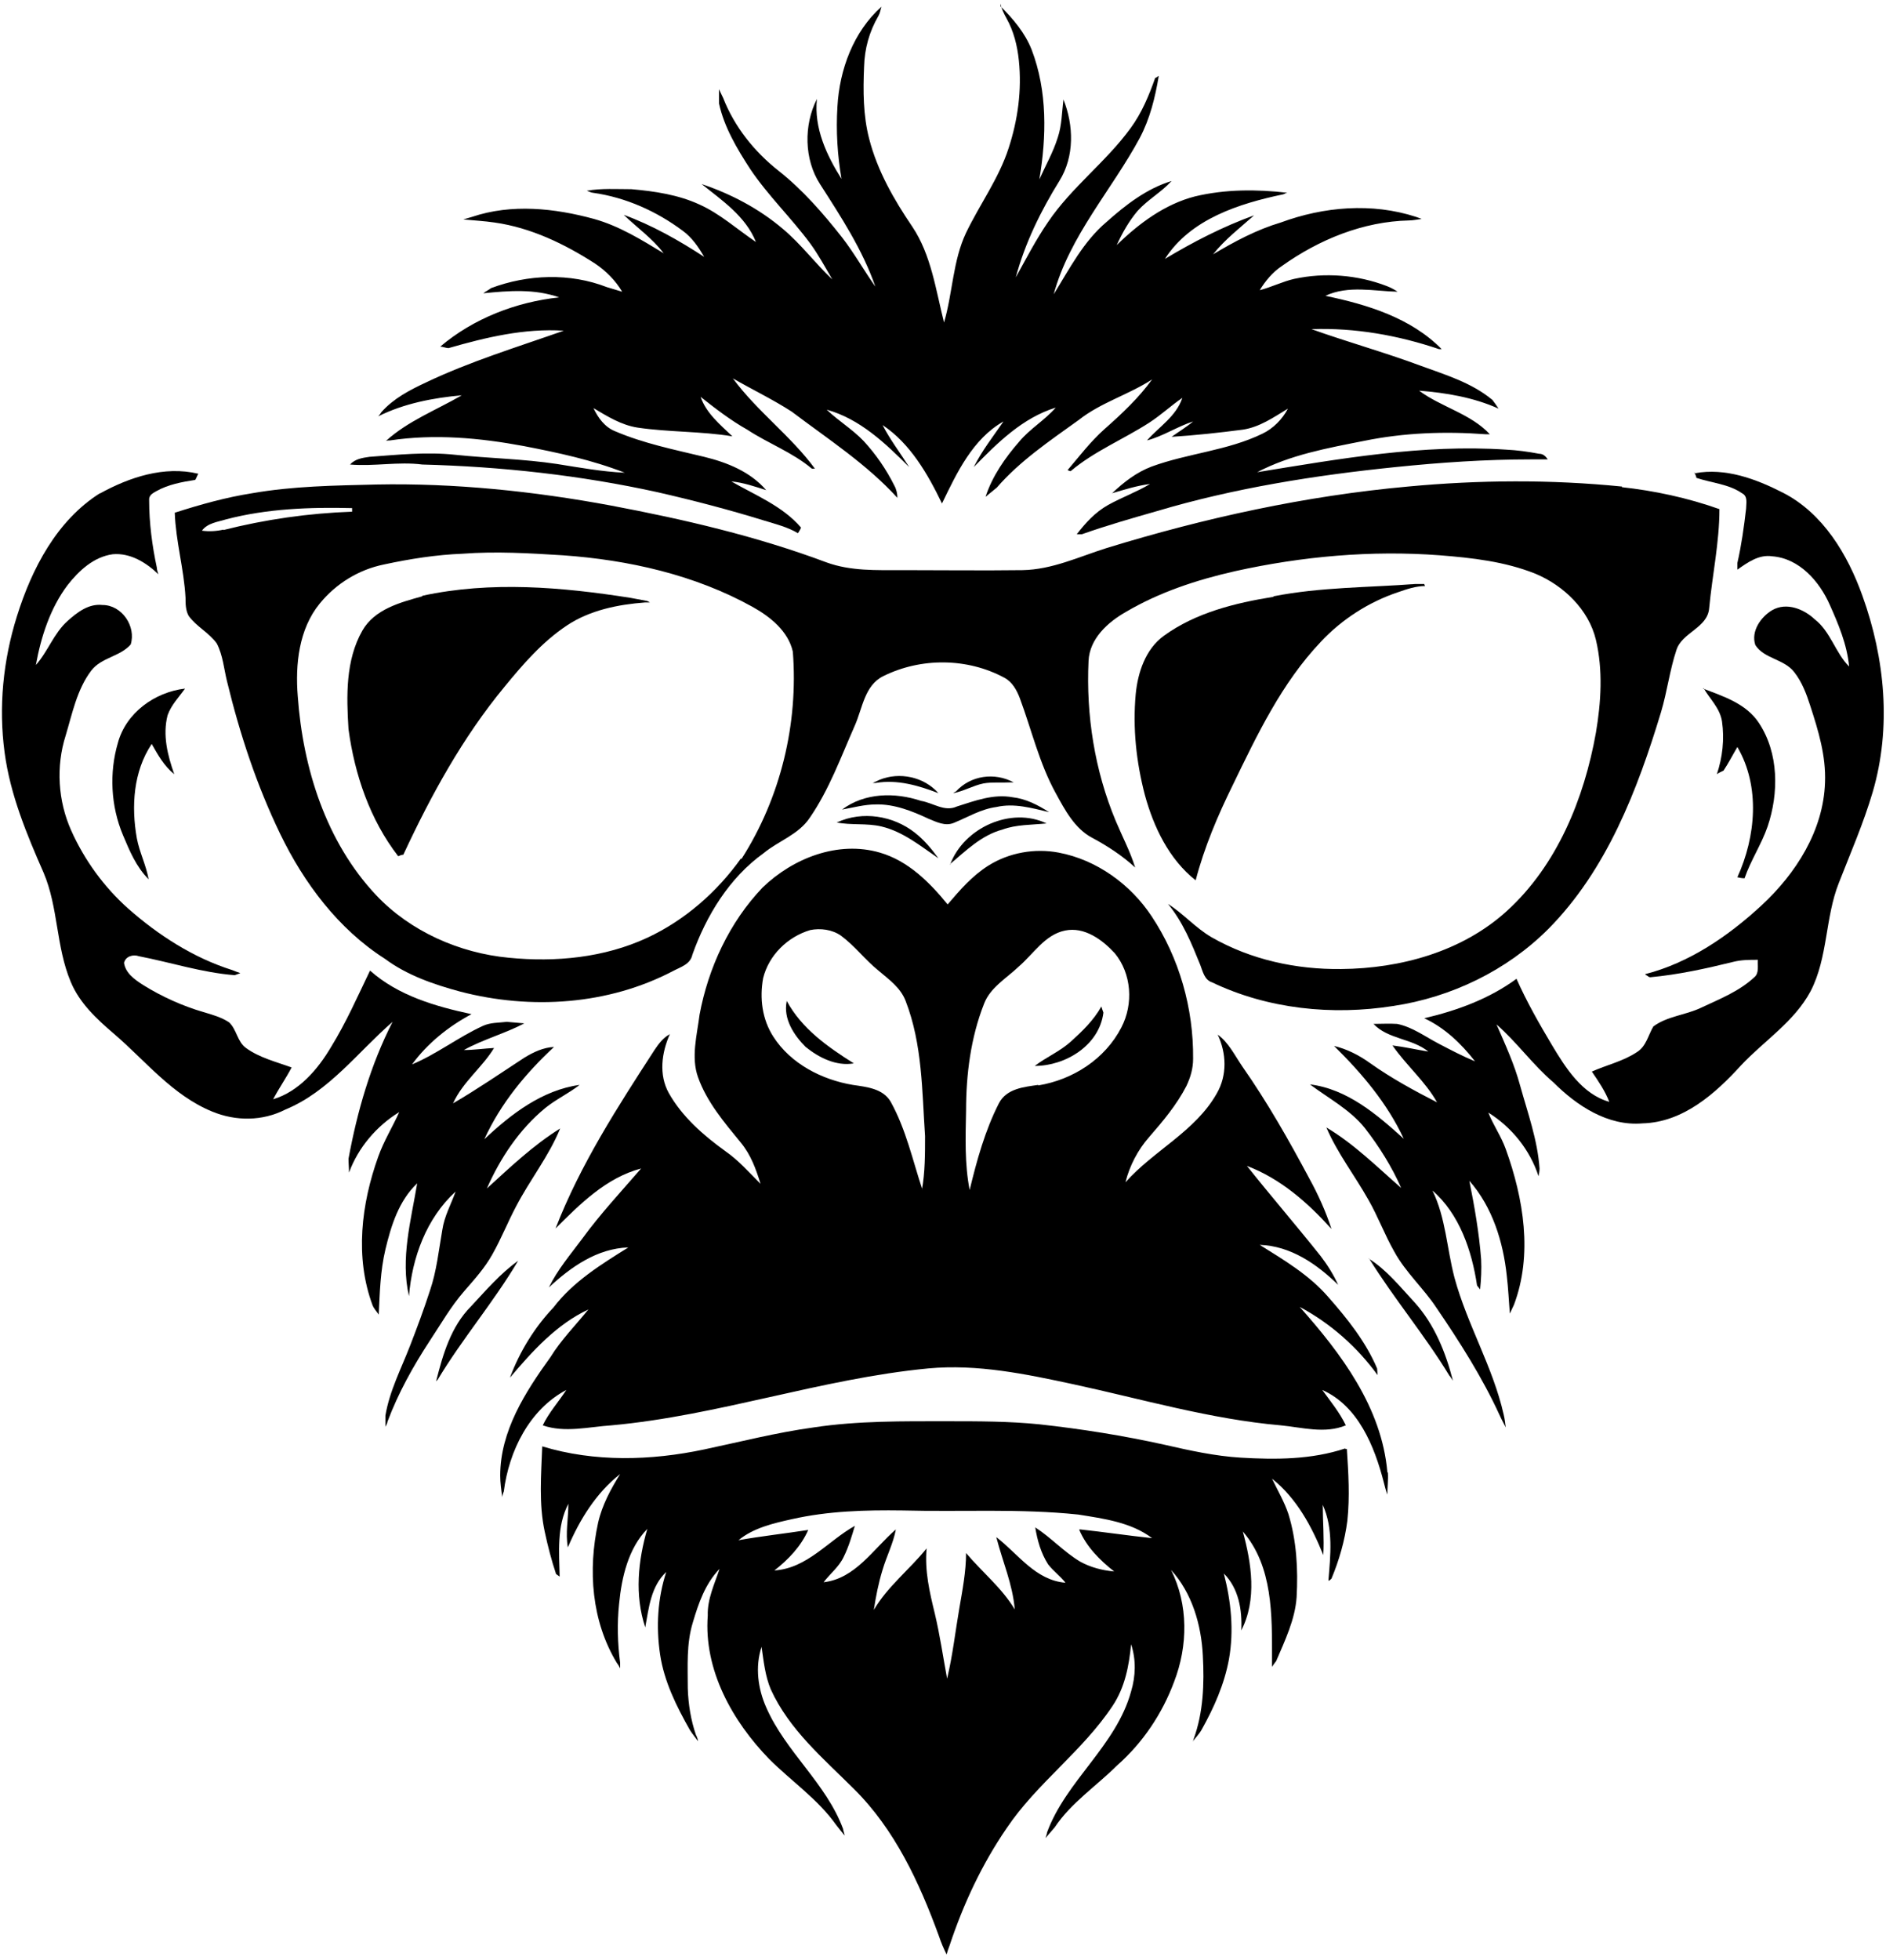 <?xml version="1.0" encoding="UTF-8"?>
<svg id="Layer_2" xmlns="http://www.w3.org/2000/svg" viewBox="0 0 36.8 38.23">
  <defs>
    
      .cls-1 {
        stroke: #231f20;
      }

      .cls-1, .cls-2, .cls-3 {
        stroke-width: .08px;
      }

      .cls-4 {
        fill: #00b9f9;
      }

      .cls-2, .cls-3 {
        stroke: #fff;
      }

      .cls-3 {
        fill: #444;
      }
    
  </defs>
  <path class="cls-1" d="M29.97,9.89c.15-.06.32-.04.49-.04.63,0,1.27.03,1.9.15.21.04.41.08.59.18.02.03.04.1.06.13-.37,0-.71-.13-1.06-.19-.65-.14-1.32-.16-1.97-.24h-.01Z" />
  <path class="cls-1" d="M4.96,10.75c.4-.08.82-.17,1.24-.11-.46.19-.96.29-1.43.5-.23.08-.53.25-.73.02.24-.25.6-.31.92-.4h0Z" />
  <path class="cls-1" d="M30.81,10.67c.41-.04.83,0,1.23.08.31.06.64.14.9.34-.05.06-.1.11-.16.17-.24.03-.46-.1-.67-.18-.43-.15-.87-.27-1.29-.41h-.01Z" />
  <path class="cls-4" d="M24.85,11.63c.92-.18,1.85-.17,2.77-.24h.17s.01.04.02.04c-.18,0-.36.06-.53.12-.57.19-1.1.53-1.51.97-.76.8-1.24,1.81-1.72,2.8-.29.59-.55,1.2-.72,1.85-.52-.41-.82-1.04-.99-1.66-.17-.65-.24-1.31-.18-1.97.04-.42.19-.88.55-1.14.62-.45,1.39-.64,2.14-.76h0Z" />
  <path class="cls-4" d="M8.24,11.62c1.34-.29,2.72-.17,4.06.04.1.02.21.04.32.06.01,0,.04.02.06.03h-.09c-.53.04-1.08.15-1.53.45-.48.32-.86.76-1.22,1.2-.81.98-1.43,2.11-1.97,3.27-.03,0-.08.02-.1.03-.55-.71-.85-1.59-.97-2.48-.04-.64-.06-1.34.27-1.92.24-.42.74-.55,1.17-.67h0Z" />
  <path class="cls-2" d="M2.3,14.49c.16-.59.72-.99,1.31-1.06-.12.17-.27.32-.34.52-.1.39,0,.78.13,1.15-.2-.16-.32-.38-.44-.59-.36.54-.4,1.22-.29,1.84.05.27.18.52.23.8-.24-.24-.37-.55-.5-.86-.24-.57-.27-1.22-.1-1.8Z" />
  <path class="cls-2" d="M33.23,13.43c.39.15.84.29,1.09.67.39.59.39,1.37.17,2.02-.12.35-.33.66-.45,1.01-.05,0-.1-.01-.14-.02.36-.79.45-1.77,0-2.54-.09.15-.17.31-.27.46-.04.02-.09.04-.13.07.11-.33.15-.68.1-1.03-.04-.26-.24-.44-.36-.65h0Z" />
  <path class="cls-2" d="M17.16,15.21c.39-.16.87-.06,1.15.26-.39-.15-.8-.27-1.22-.2h-.06s.09-.04.13-.06Z" />
  <path class="cls-2" d="M18.65,15.44c.29-.32.76-.38,1.13-.18h-.08c-.17.01-.34-.01-.51.02-.2.04-.38.15-.59.19l.04-.03h.01Z" />
  <path class="cls-2" d="M16.43,15.79c.44-.33,1.03-.34,1.54-.17.24.04.46.22.7.11.35-.11.71-.25,1.09-.18.26.03.49.15.71.29-.34-.08-.68-.18-1.03-.1-.3.04-.56.2-.83.31-.17.07-.34-.02-.49-.08-.32-.15-.67-.29-1.03-.28-.22,0-.44.06-.66.1Z" />
  <path class="cls-2" d="M16.33,16.04c.5-.23,1.1-.13,1.52.2.18.14.33.32.46.5-.35-.24-.69-.52-1.11-.62-.29-.07-.59-.02-.88-.08h.01Z" />
  <path class="cls-2" d="M18.54,16.86c.27-.72,1.19-1.13,1.88-.8-.29.03-.59.02-.86.12-.41.11-.71.41-1.03.68h.01Z" />
  <path class="cls-3" d="M27.07,28.71c-.11-1.26-.9-2.31-1.71-3.22.6.32,1.12.78,1.52,1.33,0-.03-.01-.1-.01-.13-.22-.52-.58-.97-.95-1.39-.37-.43-.86-.72-1.34-1.02.6.02,1.11.37,1.53.78-.09-.2-.21-.39-.34-.56-.47-.59-.97-1.17-1.44-1.76.66.25,1.19.72,1.65,1.23-.11-.34-.26-.67-.43-.98-.4-.75-.82-1.49-1.31-2.19-.15-.22-.27-.47-.48-.62.17.36.19.79-.02,1.15-.42.74-1.23,1.11-1.78,1.73.08-.32.24-.63.46-.88.27-.31.54-.63.73-1,.08-.17.13-.34.13-.53.01-.98-.27-1.97-.81-2.78-.41-.62-1.07-1.1-1.81-1.24-.47-.09-.97,0-1.37.25-.32.2-.56.48-.8.76-.35-.43-.77-.85-1.32-1.01-.82-.24-1.7.11-2.29.68-.65.68-1.06,1.57-1.23,2.48-.05.4-.17.83-.03,1.22.17.48.51.88.83,1.27.2.24.3.52.39.81-.22-.22-.43-.46-.69-.64-.43-.31-.84-.67-1.1-1.13-.2-.36-.14-.79.02-1.15-.13.07-.22.19-.3.31-.72,1.11-1.45,2.24-1.93,3.48.48-.48.99-.99,1.67-1.17-.39.45-.8.89-1.15,1.37-.23.31-.48.6-.65.95.43-.4.94-.76,1.55-.78-.53.33-1.08.67-1.46,1.17-.37.39-.66.86-.85,1.37.44-.52.91-1.04,1.53-1.33-.25.31-.53.59-.74.93-.49.68-.98,1.44-.98,2.31,0,.14.02.28.04.42,0-.02.02-.09.03-.11.1-.79.5-1.6,1.22-1.98-.15.23-.34.44-.46.69.43.15.89.03,1.34,0,2.09-.19,4.09-.91,6.18-1.11.96-.09,1.91.11,2.84.31,1.34.29,2.67.68,4.04.8.42.04.86.17,1.27,0-.12-.25-.3-.47-.46-.69.7.31,1.02,1.1,1.2,1.8.02.08.04.16.07.24,0-.14.02-.29.01-.43h-.01ZM18,23.21c-.19-.57-.32-1.18-.62-1.72-.15-.26-.47-.29-.74-.33-.6-.1-1.21-.41-1.55-.94-.22-.34-.27-.75-.2-1.14.11-.45.48-.81.92-.94.2-.04.43-.01.6.11.27.2.47.47.73.68.2.17.43.33.53.59.33.85.32,1.76.38,2.64,0,.35,0,.7-.06,1.04h.01ZM20.26,21.16c-.28.04-.62.07-.77.36-.27.53-.43,1.11-.57,1.69-.1-.51-.08-1.03-.07-1.55,0-.7.09-1.42.35-2.08.12-.32.44-.5.68-.73.29-.25.51-.62.9-.7.38-.08.73.18.97.44.33.4.37.99.13,1.45-.32.62-.95,1.02-1.62,1.13h0Z" />
  <path class="cls-2" d="M15.35,19.52c.29.54.8.9,1.31,1.22-.34.06-.68-.11-.94-.32-.23-.23-.44-.55-.37-.89h0Z" />
  <path class="cls-2" d="M21.49,19.63s.03.1.04.12c-.08.64-.74,1.04-1.34,1.04.22-.17.49-.28.71-.48.22-.2.44-.41.59-.68Z" />
  <path class="cls-2" d="M9.19,25.48c.29-.31.57-.64.92-.89-.48.81-1.09,1.52-1.57,2.32l-.03.03c.13-.52.29-1.07.68-1.46Z" />
  <path class="cls-2" d="M26.71,24.55c.35.22.61.55.89.85.39.43.61.98.75,1.53-.02-.03-.05-.08-.07-.1-.48-.79-1.08-1.5-1.57-2.29h0Z" />
  <path class="cls-3" d="M26.25,28.25c-.66.22-1.36.22-2.04.18-.5-.03-1-.14-1.48-.25-.81-.18-1.63-.31-2.45-.4-.59-.06-1.19-.06-1.79-.06-.87,0-1.75-.01-2.61.12-.73.1-1.43.28-2.14.43-1.04.22-2.14.25-3.16-.06-.02.55-.07,1.12.05,1.67.06.28.13.55.22.82l.07.05c-.01-.47-.06-.98.17-1.42,0,.29-.06.57-.01.85.23-.54.55-1.06,1.02-1.43-.18.29-.35.6-.43.95-.2.92-.13,1.92.37,2.74.02.02.05.08.06.1v-.11c-.05-.38-.06-.77-.02-1.15.05-.52.18-1.08.55-1.46-.18.62-.25,1.29-.04,1.92.07-.38.11-.8.41-1.08-.17.52-.2,1.07-.12,1.61.08.53.32,1.01.58,1.47.05.08.11.15.16.22,0-.02-.02-.09-.04-.12-.1-.29-.15-.6-.16-.91,0-.43-.03-.87.1-1.29.11-.37.24-.75.52-1.04-.1.3-.24.59-.23.91-.08,1.06.48,2.06,1.2,2.8.43.43.95.78,1.31,1.29.05.06.1.13.16.2,0-.03-.03-.1-.03-.13-.33-.89-1.12-1.5-1.5-2.37-.16-.36-.22-.79-.09-1.18.04.28.07.57.18.83.36.79,1.03,1.35,1.62,1.94.8.79,1.28,1.83,1.66,2.87.04.12.09.24.15.36.01-.04.04-.13.06-.18.27-.81.63-1.58,1.11-2.28.59-.88,1.48-1.5,2.07-2.39.24-.36.32-.78.36-1.2.1.3.09.62,0,.92-.29,1.06-1.27,1.74-1.64,2.75,0,.02-.02.08-.03.11.06-.07.12-.14.18-.21.32-.48.82-.81,1.22-1.21.5-.44.88-1.01,1.11-1.63.27-.7.28-1.5-.06-2.18.41.45.59,1.07.62,1.67.03.55.01,1.11-.18,1.63,0,.02-.01.03-.02.05.06-.08.13-.15.18-.24.24-.43.44-.88.53-1.37.1-.56.04-1.13-.1-1.67.29.29.36.71.34,1.11.31-.6.2-1.31.03-1.93.59.68.57,1.64.57,2.49v.15s.06-.09.08-.11c.17-.4.37-.81.4-1.25.03-.54,0-1.1-.16-1.62-.08-.24-.21-.46-.32-.69.48.38.78.94,1,1.49.02-.32-.01-.66-.01-.98.21.47.15.99.11,1.48.02,0,.04-.02.06-.04.15-.36.26-.74.31-1.13.05-.47.02-.94-.01-1.4h-.03ZM21.06,29.84c.14.33.4.59.68.81-.23-.02-.46-.08-.66-.19-.32-.19-.57-.47-.88-.67.04.25.11.5.25.72.1.13.24.23.34.36-.59-.05-.92-.56-1.35-.89.12.47.32.92.36,1.41-.25-.42-.64-.73-.95-1.1,0,.36-.07.72-.13,1.07-.08.46-.13.92-.24,1.38-.08-.43-.14-.85-.24-1.27-.1-.41-.2-.83-.16-1.27-.33.41-.76.74-1.03,1.2.04-.26.09-.52.17-.78.08-.27.21-.52.26-.79-.44.38-.79.96-1.41,1.03.13-.17.3-.3.39-.49.1-.2.16-.41.22-.61-.52.29-.93.83-1.57.87.27-.21.52-.47.66-.79-.45.07-.91.12-1.36.2.29-.24.68-.33,1.04-.41.71-.16,1.43-.18,2.16-.17,1.15.03,2.29-.04,3.43.08.5.08,1.03.15,1.44.46-.47-.05-.94-.12-1.4-.17h-.02Z" />
  <path class="cls-3" d="M33.07,9.23c.6-.11,1.19.11,1.72.38.78.4,1.26,1.2,1.55,2.01.44,1.22.57,2.57.2,3.83-.18.61-.43,1.18-.66,1.77-.27.68-.21,1.45-.55,2.11-.32.6-.91.97-1.36,1.45-.5.55-1.13,1.11-1.92,1.13-.68.06-1.29-.35-1.74-.8-.4-.34-.71-.78-1.11-1.13.17.39.35.78.46,1.19.15.54.34,1.06.38,1.62,0,.04-.01.11-.02.15-.17-.52-.53-.96-.98-1.24.1.25.25.46.34.71.35.97.53,2.06.16,3.04-.03.06-.05.11-.08.17-.02-.25-.03-.49-.06-.74-.07-.66-.28-1.34-.73-1.85.1.5.19,1.01.23,1.53.01.2,0,.39-.02.59-.01-.02-.05-.06-.06-.08-.1-.67-.34-1.39-.87-1.85.26.53.28,1.13.43,1.7.25.92.75,1.74.96,2.67.02.08.03.17.04.25-.04-.08-.08-.15-.12-.24-.34-.74-.78-1.43-1.23-2.09-.25-.38-.6-.69-.82-1.09-.19-.33-.32-.69-.51-1.02-.27-.48-.6-.9-.82-1.41.54.32.99.77,1.46,1.18-.18-.41-.43-.81-.71-1.17-.29-.36-.71-.58-1.07-.85.73.09,1.31.59,1.83,1.06-.32-.69-.82-1.28-1.36-1.81.25.06.49.18.71.34.41.29.85.53,1.3.76-.23-.41-.6-.72-.87-1.11.24.03.46.08.7.12-.32-.26-.79-.24-1.07-.54.15,0,.31-.01.46,0,.3.06.55.25.82.39.23.12.46.24.7.34-.27-.35-.6-.66-.99-.84.64-.15,1.27-.38,1.8-.77.2.45.44.87.69,1.29.27.45.59.96,1.12,1.11-.08-.21-.21-.4-.34-.59.29-.13.61-.2.88-.38.18-.11.22-.33.32-.5.27-.2.62-.22.92-.36.36-.17.75-.32,1.05-.6.1-.08.06-.23.07-.34-.17,0-.32,0-.48.04-.53.13-1.07.25-1.62.3-.02,0-.05-.02-.06-.03,0,0-.04-.02-.04-.03.86-.22,1.62-.74,2.27-1.34.67-.62,1.21-1.46,1.24-2.4.02-.52-.13-1.01-.29-1.5-.07-.22-.16-.46-.31-.65-.2-.26-.59-.26-.76-.53-.09-.27.11-.55.33-.68.28-.16.62-.02.83.18.31.24.4.65.67.92-.04-.43-.21-.83-.38-1.21-.2-.45-.59-.9-1.12-.94-.26-.04-.48.12-.68.26v-.13c.08-.35.13-.71.17-1.06,0-.1.04-.24-.08-.3-.26-.18-.59-.2-.89-.3,0-.03-.03-.08-.04-.11v.02Z" />
  <path class="cls-3" d="M19.52.12c.25.25.48.52.61.85.31.81.29,1.7.15,2.53.12-.27.27-.53.36-.82.08-.24.08-.5.11-.74.2.5.22,1.11-.08,1.59-.36.58-.67,1.21-.85,1.88.2-.36.39-.73.63-1.08.46-.68,1.13-1.17,1.61-1.83.22-.3.36-.64.48-.98.02,0,.05-.03.07-.04-.07.42-.17.83-.37,1.21-.55,1.02-1.37,1.91-1.68,3.05.31-.5.58-1.03,1.03-1.41.37-.33.78-.65,1.27-.8-.2.22-.46.36-.66.58-.17.2-.3.43-.41.67.43-.42.94-.8,1.53-.95.59-.14,1.2-.14,1.8-.07-.02,0-.06.02-.08.03-.86.18-1.81.48-2.31,1.26.55-.33,1.13-.63,1.74-.85-.27.24-.57.47-.8.76.42-.25.85-.48,1.32-.62.84-.31,1.78-.39,2.64-.11.03.01.08.03.11.04-.08.01-.17.03-.25.03-.89.02-1.75.37-2.48.89-.18.12-.32.29-.43.47.23-.06.45-.17.67-.22.6-.13,1.24-.08,1.81.14.08.03.15.07.21.11-.46-.01-.96-.13-1.41.08.82.17,1.67.43,2.27,1.04h-.05c-.8-.27-1.64-.42-2.49-.39.7.25,1.42.45,2.12.71.49.18,1,.33,1.41.67.04.05.08.11.12.17-.49-.22-1.03-.31-1.55-.35.43.32,1.01.45,1.38.85h-.08c-.8-.06-1.6-.03-2.38.13-.71.14-1.43.27-2.08.61,1.6-.26,3.23-.55,4.86-.44.21.01.43.04.64.08.08,0,.13.05.17.11h-.33c-.88,0-1.76.06-2.64.15-1.57.16-3.15.41-4.66.86-.49.14-.98.28-1.46.45h-.1c.17-.22.36-.43.61-.57.27-.15.55-.25.82-.41-.25.03-.5.11-.74.18.23-.22.48-.41.77-.52.71-.26,1.48-.31,2.16-.64.21-.1.39-.28.5-.49-.28.17-.55.36-.88.41-.46.06-.92.11-1.39.14.14-.1.29-.19.42-.3-.31.1-.59.29-.9.37.24-.27.57-.47.69-.83-.22.15-.41.33-.64.48-.51.33-1.08.56-1.54.95-.02,0-.05-.02-.06-.02.23-.27.45-.56.72-.8.34-.3.67-.61.93-.97-.46.3-1,.45-1.43.79-.57.41-1.15.8-1.6,1.32-.07.06-.15.12-.22.18.13-.4.38-.76.66-1.08.21-.25.49-.41.71-.66-.65.2-1.14.69-1.6,1.16.16-.32.38-.6.58-.89-.6.34-.91,1-1.2,1.6-.28-.58-.62-1.17-1.16-1.53.15.29.35.55.52.82-.46-.46-.96-.94-1.61-1.12.23.22.5.38.72.61.24.26.44.55.6.87.04.07.06.16.06.24-.6-.66-1.36-1.15-2.06-1.68-.37-.24-.77-.43-1.15-.65.47.64,1.13,1.12,1.6,1.76h-.06c-.38-.32-.85-.49-1.26-.76-.32-.18-.62-.41-.91-.64.11.32.38.54.62.77-.61-.1-1.24-.08-1.85-.17-.32-.05-.59-.22-.86-.38.09.19.22.37.42.45.56.24,1.16.36,1.74.5.45.11.9.29,1.21.65-.22-.07-.45-.15-.68-.17.47.27,1,.48,1.36.9-.01.03-.04.08-.06.11-.2-.12-.44-.18-.67-.25-.68-.21-1.37-.39-2.07-.55-1.5-.33-3.05-.5-4.59-.54-.47-.06-.94.04-1.41,0,.1-.11.24-.13.38-.15.55-.04,1.11-.1,1.67-.04.67.07,1.33.08,1.99.18.44.07.88.15,1.32.17-.64-.25-1.3-.39-1.97-.52-.86-.16-1.74-.24-2.61-.11-.03,0-.05,0-.08.01.43-.39.98-.6,1.48-.89-.56.05-1.13.16-1.63.41.02-.02.05-.06.06-.08.24-.27.55-.43.87-.58.86-.41,1.78-.69,2.69-1.01-.77-.05-1.52.13-2.25.34-.04,0-.12-.03-.16-.03.65-.55,1.48-.87,2.32-.96-.48-.17-.98-.13-1.48-.08.05-.04.1-.06.15-.1.72-.27,1.54-.3,2.26-.02.1.03.2.06.3.09-.13-.22-.32-.41-.53-.55-.59-.38-1.25-.7-1.96-.8-.2-.03-.41-.04-.61-.06.06-.02.11-.03.17-.05.77-.26,1.61-.17,2.38.04.5.14.93.41,1.36.67-.22-.29-.52-.5-.78-.75.55.2,1.08.5,1.57.82-.11-.19-.24-.38-.42-.51-.51-.38-1.11-.65-1.75-.74-.03,0-.09-.03-.12-.04.29-.05.58-.03.87-.03.46.04.92.11,1.33.3.4.18.73.48,1.1.73-.2-.5-.66-.81-1.06-1.13.57.19,1.12.48,1.58.87.36.3.63.67.97.99-.14-.24-.27-.48-.43-.7-.37-.5-.82-.93-1.17-1.45-.26-.4-.51-.82-.61-1.28v-.28s.05.11.08.17c.22.56.6,1.04,1.08,1.42.47.37.87.83,1.24,1.3.24.31.43.65.65.96-.25-.72-.67-1.36-1.08-2-.31-.48-.32-1.15-.06-1.66-.06.57.19,1.1.48,1.56-.08-.46-.11-.94-.08-1.41.04-.72.31-1.46.86-1.95-.02.06-.03.13-.06.18-.18.31-.27.64-.28.99-.02.47-.02.95.1,1.41.16.62.48,1.18.84,1.71.37.55.46,1.24.62,1.87.17-.58.17-1.2.43-1.75.27-.56.64-1.06.83-1.65.18-.55.26-1.13.2-1.71-.03-.29-.1-.57-.24-.82-.05-.09-.1-.19-.12-.29v.05Z" />
  <path class="cls-3" d="M31.65,9.49c-1.39-.14-2.79-.13-4.18,0-1.99.18-3.96.61-5.88,1.2-.54.17-1.06.42-1.64.43-.78.01-1.57,0-2.36,0-.49,0-.99.02-1.46-.15-1.36-.51-2.78-.84-4.21-1.11-1.51-.28-3.05-.44-4.58-.41-.81.02-1.62.03-2.42.17-.51.08-1.01.22-1.51.38.02.56.18,1.1.21,1.66,0,.11,0,.24.06.35.15.21.4.33.55.54.12.23.14.5.2.74.25,1.03.58,2.03,1.04,2.98.46.95,1.13,1.85,2.04,2.43.43.32.95.5,1.47.64,1.38.36,2.89.26,4.15-.4.15-.08.34-.13.38-.32.27-.76.72-1.5,1.39-1.98.29-.24.68-.36.9-.69.38-.55.61-1.19.88-1.8.15-.34.19-.78.55-.96.74-.37,1.65-.36,2.37.03.15.08.24.24.3.4.23.62.38,1.27.7,1.85.18.33.37.69.71.87.3.16.59.35.84.58-.1-.32-.25-.6-.38-.91-.41-.98-.58-2.06-.53-3.12.02-.43.37-.75.72-.95.66-.39,1.39-.63,2.14-.8,1.31-.29,2.66-.41,3.99-.31.63.05,1.27.12,1.87.36.55.23,1.04.7,1.18,1.29.14.59.1,1.22,0,1.81-.23,1.29-.76,2.59-1.74,3.48-.87.79-2.07,1.12-3.23,1.13-.88.01-1.76-.18-2.53-.62-.31-.18-.55-.46-.85-.65.29.35.46.77.63,1.19.05.13.08.29.23.34,1.09.52,2.34.65,3.54.46,1.13-.17,2.21-.69,3.02-1.5,1.14-1.15,1.74-2.71,2.2-4.23.12-.4.17-.82.3-1.21.11-.35.61-.43.64-.82.06-.64.2-1.28.2-1.93-.62-.22-1.27-.36-1.92-.43h.02ZM4.36,10.33c-.13.03-.28.04-.42.02.11-.15.31-.17.47-.22.8-.21,1.64-.24,2.46-.22v.07c-.85.03-1.69.15-2.52.36h.01ZM14.46,16.74c-.47.66-1.1,1.21-1.83,1.55-.84.39-1.79.48-2.7.39-.96-.09-1.92-.51-2.59-1.22-.98-1.04-1.43-2.48-1.53-3.88-.05-.62.02-1.31.43-1.81.32-.39.76-.66,1.25-.76.51-.11,1.02-.19,1.53-.21.66-.05,1.31-.01,1.96.03,1.28.09,2.58.38,3.71,1.01.34.19.69.47.78.87.11,1.41-.24,2.85-1,4.04h-.01Z" />
  <path class="cls-3" d="M1.94,9.63c.58-.32,1.26-.55,1.93-.39-.02.03-.04.09-.06.12-.26.04-.53.09-.76.22-.07.04-.15.08-.14.18,0,.44.06.89.15,1.31,0,.04.02.1.03.13-.24-.23-.55-.42-.89-.39-.37.05-.66.32-.88.6-.34.45-.52,1.01-.62,1.56.24-.27.35-.62.62-.86.19-.17.41-.34.68-.31.38,0,.66.42.55.77-.21.24-.57.25-.77.51-.28.37-.37.84-.5,1.27-.19.6-.15,1.27.11,1.85s.64,1.1,1.11,1.52c.59.52,1.27.96,2.03,1.2.05.02.1.04.16.06-.03.01-.08.03-.11.04-.64-.05-1.25-.25-1.87-.37-.11-.04-.26,0-.29.13.03.2.2.32.37.43.37.23.77.41,1.18.53.17.05.35.1.5.2.15.14.16.38.33.5.26.19.59.27.89.38-.11.21-.25.41-.36.62.5-.15.87-.58,1.13-1.02.29-.47.52-.99.76-1.49.55.49,1.28.7,1.98.85-.45.24-.86.57-1.16.98.48-.2.9-.53,1.38-.75.15-.07.31-.06.47-.08.11.01.22.02.34.03-.38.2-.8.31-1.18.52.2,0,.39-.03.59-.04-.23.38-.61.66-.8,1.08.48-.28.93-.59,1.39-.89.18-.11.37-.2.58-.21-.55.51-1.04,1.1-1.36,1.8.52-.49,1.13-.96,1.86-1.06-.22.17-.46.28-.67.45-.51.42-.88.98-1.14,1.57.45-.41.9-.84,1.43-1.17-.22.54-.59,1-.86,1.52-.16.3-.29.63-.46.93-.15.27-.35.49-.55.72-.27.31-.46.65-.68.98-.32.49-.61,1.01-.82,1.57,0,.03-.03.07-.04.1v-.22c.08-.48.31-.92.48-1.36.14-.36.27-.71.39-1.08.13-.38.17-.78.24-1.18.04-.27.17-.5.26-.75-.57.52-.85,1.29-.91,2.04-.17-.73.04-1.48.16-2.2-.36.34-.51.83-.62,1.29-.1.42-.11.85-.13,1.27-.04-.06-.09-.11-.12-.18-.35-.94-.22-1.98.11-2.9.11-.31.28-.58.41-.87-.44.27-.8.69-.98,1.18,0-.09-.01-.18-.01-.27.17-.92.43-1.83.86-2.67-.68.59-1.24,1.36-2.09,1.71-.45.23-.97.23-1.43.04-.78-.32-1.3-.99-1.92-1.52-.34-.29-.67-.6-.84-1.01-.29-.69-.24-1.45-.53-2.13-.33-.75-.65-1.52-.76-2.34-.12-.89-.03-1.8.24-2.66.29-.93.78-1.87,1.62-2.4h-.01Z" />
</svg>